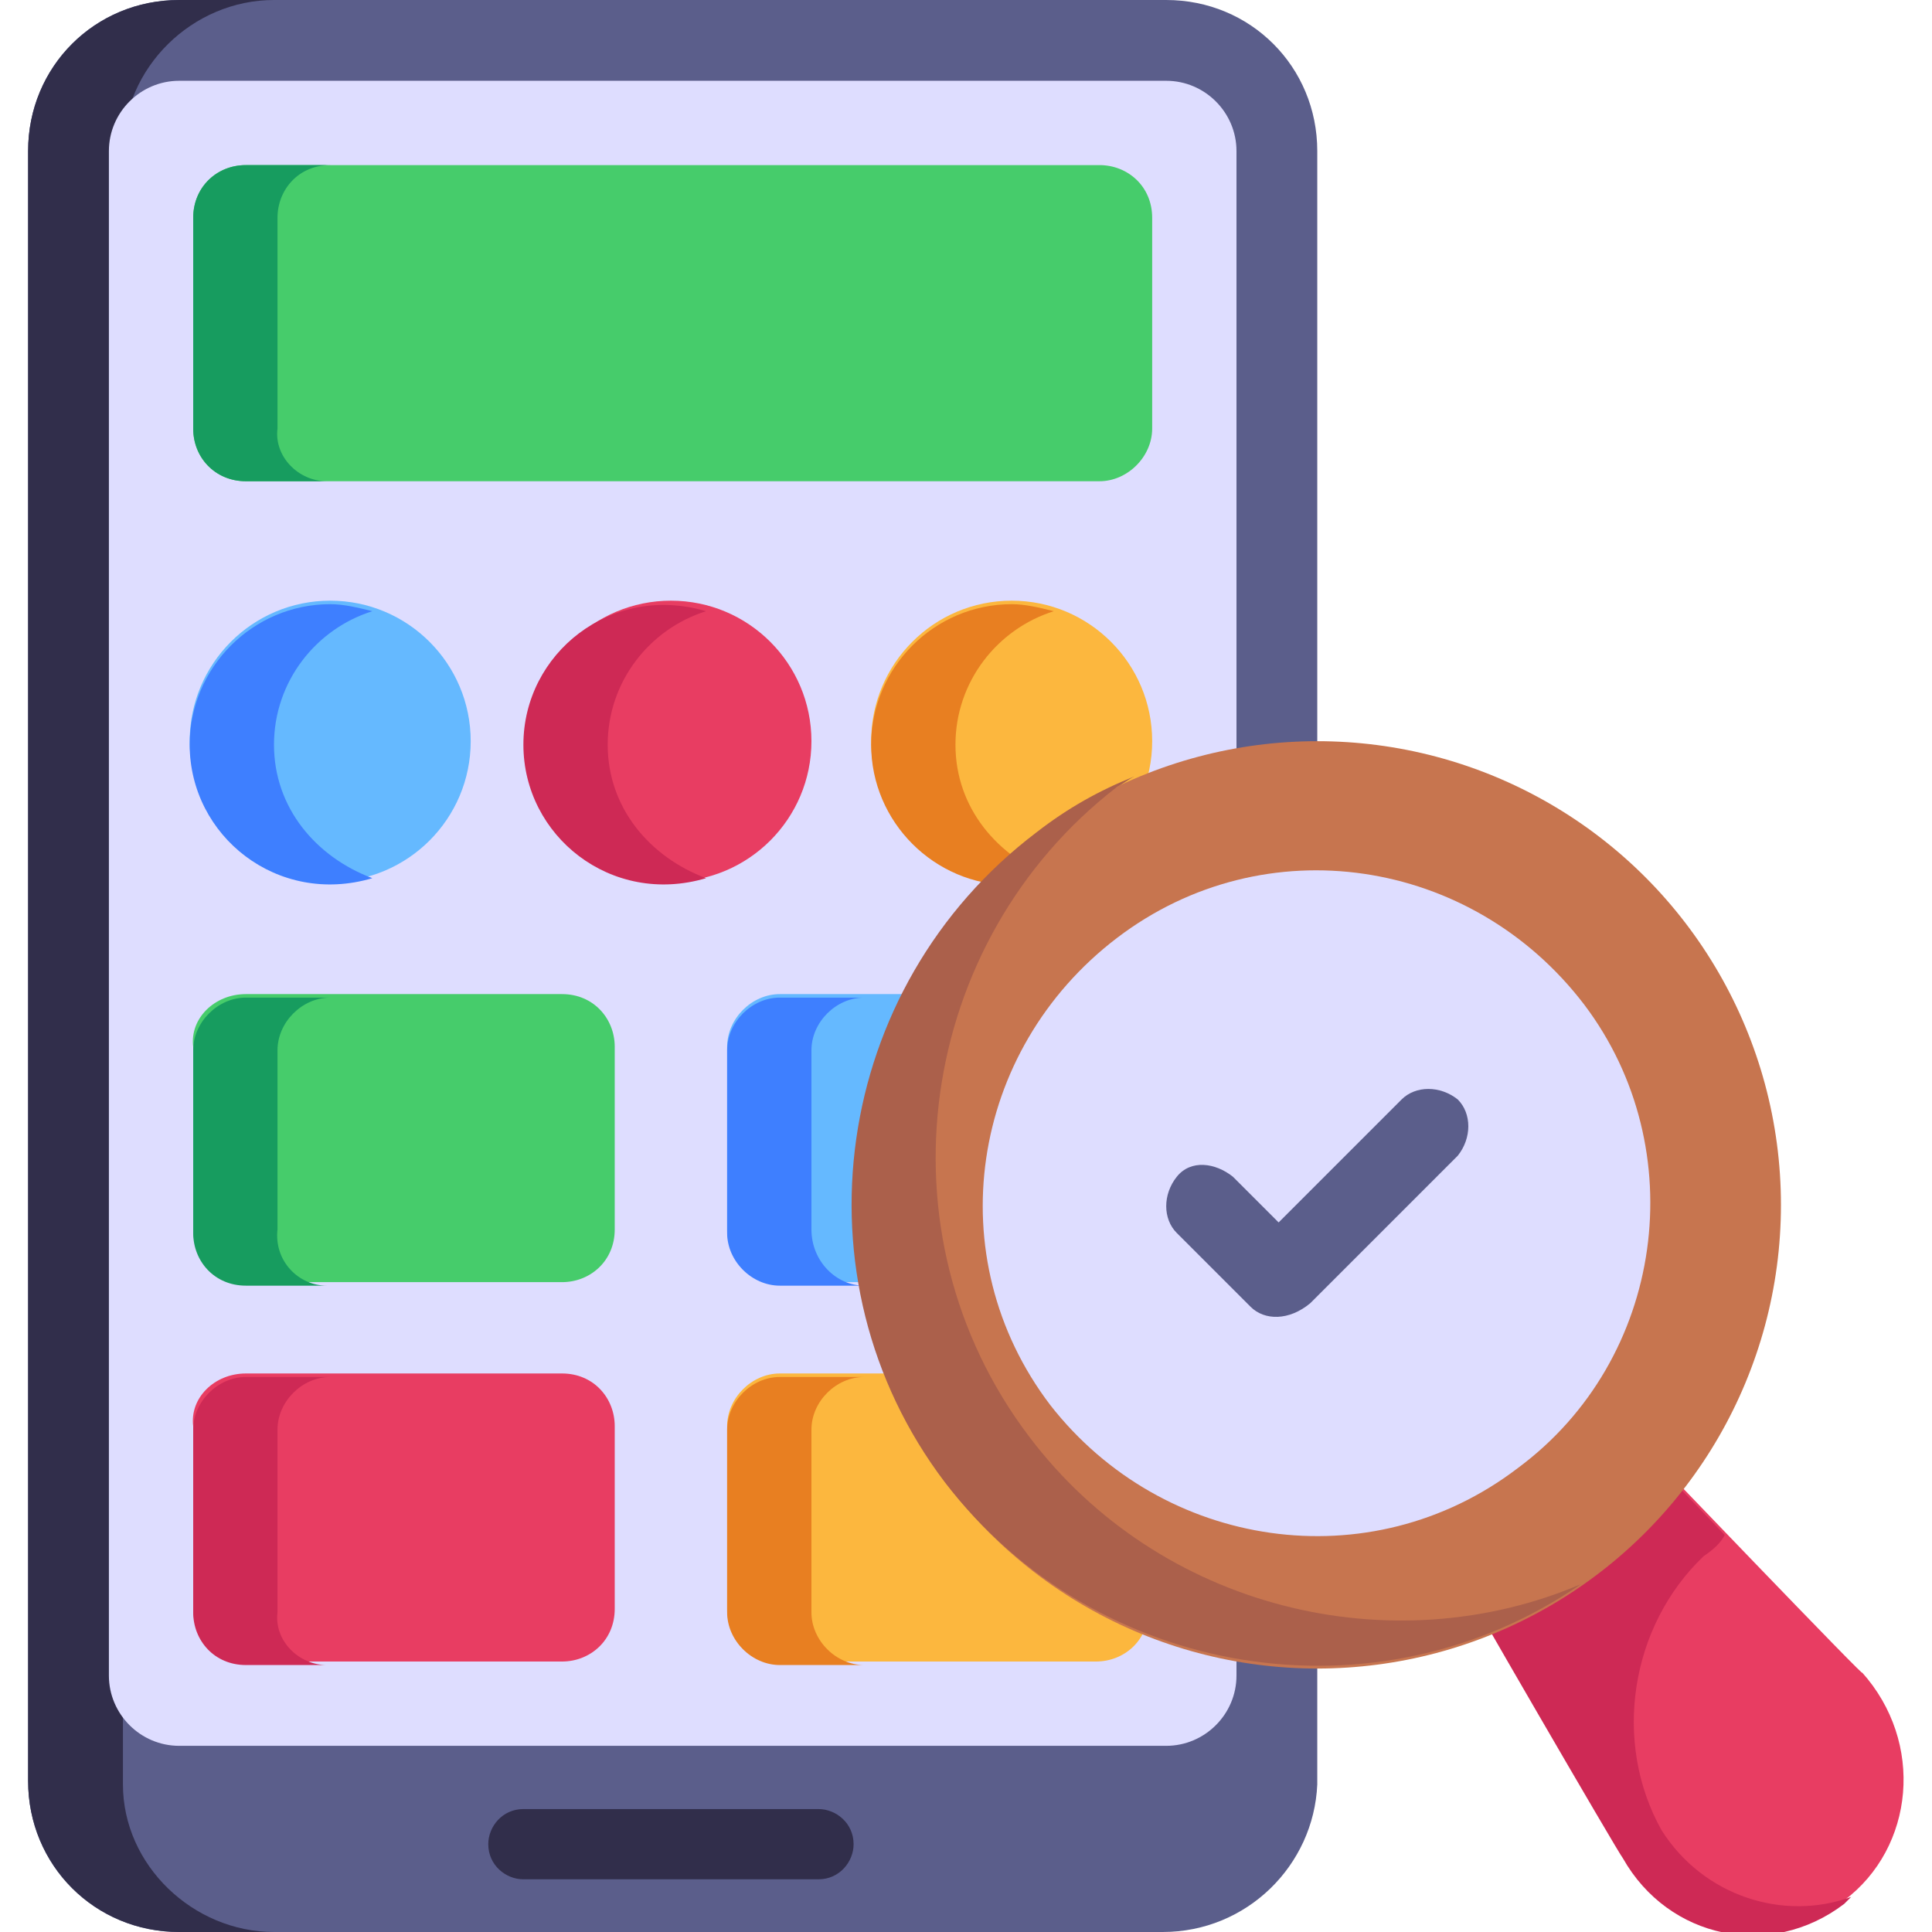 <svg xmlns="http://www.w3.org/2000/svg" xmlns:xlink="http://www.w3.org/1999/xlink" id="Layer_1" x="0px" y="0px" width="55px" height="55px" viewBox="0 0 55 55" style="enable-background:new 0 0 55 55;" xml:space="preserve"><style type="text/css">	.st0{fill:#5B5E8B;}	.st1{fill:#312E4B;}	.st2{fill:#DEDDFF;}	.st3{fill:#46CC6B;}	.st4{fill:#65B9FF;}	.st5{fill:#E83D62;}	.st6{fill:#FCB73E;}	.st7{fill:#179C5F;}	.st8{fill:#3E7FFF;}	.st9{fill:#CE2955;}	.st10{fill:#E87F21;}	.st11{fill:#C7754F;}	.st12{fill:#AB604B;}</style><g id="_x32_5">	<g>		<g>			<g>				<g>					<g>						<g>							<g>								<g>									<path class="st0" d="M33.1,55H5.1c-2.4,0-4.3-1.9-4.3-4.3V4.3C0.8,1.9,2.7,0,5.1,0h28.1c2.4,0,4.3,1.9,4.3,4.3v46.5          C37.4,53.1,35.5,55,33.1,55z"></path>								</g>							</g>							<g>								<g>									<path class="st1" d="M7.8,55H5.1c-2.4,0-4.3-1.9-4.3-4.3V4.3C0.8,1.9,2.7,0,5.1,0h2.7C5.5,0,3.5,1.9,3.5,4.3v46.5          C3.5,53.1,5.5,55,7.8,55z"></path>								</g>							</g>							<g>								<g>									<path class="st2" d="M5.1,49.7c-1.1,0-2-0.9-2-2V4.3c0-1.1,0.9-2,2-2h28.1c1.1,0,2,0.9,2,2v43.4c0,1.1-0.9,2-2,2H5.1z"></path>								</g>							</g>						</g>					</g>				</g>			</g>		</g>		<g>			<g>				<path class="st1" d="M24.3,52.5c0,0.5-0.4,1-1,1h-8.4c-0.5,0-1-0.4-1-1c0-0.5,0.4-1,1-1h8.4C23.8,51.5,24.3,51.9,24.3,52.5z"></path>			</g>		</g>	</g>	<g>		<g>			<g>				<path class="st3" d="M32.8,12.2v-6c0-0.9-0.7-1.5-1.5-1.5H7c-0.9,0-1.5,0.7-1.5,1.5v6c0,0.9,0.7,1.5,1.5,1.5h24.3     C32.1,13.7,32.8,13,32.8,12.2z"></path>			</g>		</g>		<g>			<g>				<g>					<path class="st3" d="M7,28.3h9c0.9,0,1.5,0.7,1.5,1.5V35c0,0.9-0.7,1.5-1.5,1.5H7c-0.9,0-1.5-0.7-1.5-1.5v-5.2      C5.4,29,6.1,28.3,7,28.3z"></path>				</g>			</g>			<g>				<g>					<path class="st4" d="M22.2,28.3h9c0.9,0,1.5,0.7,1.5,1.5V35c0,0.9-0.7,1.5-1.5,1.5h-9c-0.9,0-1.5-0.7-1.5-1.5v-5.2      C20.7,29,21.4,28.3,22.2,28.3z"></path>				</g>			</g>		</g>		<g>			<g>				<g>					<path class="st5" d="M7,39.1h9c0.9,0,1.5,0.7,1.5,1.5v5.2c0,0.9-0.7,1.5-1.5,1.5H7c-0.9,0-1.5-0.7-1.5-1.5v-5.2      C5.4,39.8,6.1,39.1,7,39.1z"></path>				</g>			</g>			<g>				<g>					<path class="st6" d="M22.2,39.1h9c0.9,0,1.5,0.7,1.5,1.5v5.2c0,0.9-0.7,1.5-1.5,1.5h-9c-0.9,0-1.5-0.7-1.5-1.5v-5.2      C20.7,39.8,21.4,39.1,22.2,39.1z"></path>				</g>			</g>		</g>		<g>			<g>				<g>					<circle class="st4" cx="9.4" cy="21.1" r="4"></circle>				</g>			</g>			<g>				<g>					<circle class="st5" cx="19.1" cy="21.1" r="4"></circle>				</g>			</g>			<g>				<g>					<circle class="st6" cx="28.8" cy="21.1" r="4"></circle>				</g>			</g>		</g>	</g>	<g>		<g>			<g>				<path class="st7" d="M9.3,13.7H7c-0.9,0-1.5-0.7-1.5-1.5v-6c0-0.9,0.7-1.5,1.5-1.5h2.4c-0.9,0-1.5,0.7-1.5,1.5v6     C7.8,13,8.5,13.7,9.3,13.7z"></path>			</g>		</g>		<g>			<g>				<g>					<path class="st7" d="M9.3,36.6H7c-0.9,0-1.5-0.7-1.5-1.5v-5.2c0-0.8,0.7-1.5,1.5-1.5h2.4c-0.8,0-1.5,0.7-1.5,1.5V35      C7.8,35.9,8.5,36.6,9.3,36.6z"></path>				</g>			</g>			<g>				<g>					<path class="st8" d="M24.6,36.6h-2.4c-0.8,0-1.5-0.7-1.5-1.5v-5.2c0-0.8,0.7-1.5,1.5-1.5h2.4c-0.8,0-1.5,0.7-1.5,1.5V35      C23.1,35.9,23.8,36.6,24.6,36.6z"></path>				</g>			</g>		</g>		<g>			<g>				<g>					<path class="st9" d="M9.3,47.4H7c-0.9,0-1.5-0.7-1.5-1.5v-5.2c0-0.8,0.7-1.5,1.5-1.5h2.4c-0.8,0-1.5,0.7-1.5,1.5v5.2      C7.8,46.7,8.5,47.4,9.3,47.4z"></path>				</g>			</g>			<g>				<g>					<path class="st10" d="M24.6,47.4h-2.4c-0.8,0-1.5-0.7-1.5-1.5v-5.2c0-0.8,0.7-1.5,1.5-1.5h2.4c-0.8,0-1.5,0.7-1.5,1.5v5.2      C23.1,46.7,23.8,47.4,24.6,47.4z"></path>				</g>			</g>		</g>		<g>			<g>				<g>					<path class="st8" d="M10.6,25c-2.7,0.8-5.2-1.2-5.2-3.8c0-2.2,1.8-4,4-4c0.4,0,0.8,0.1,1.2,0.2c-1.6,0.5-2.8,2-2.8,3.8      S9,24.4,10.6,25z"></path>				</g>			</g>			<g>				<g>					<path class="st9" d="M20.1,25c-2.7,0.8-5.2-1.2-5.2-3.8c0-2.6,2.5-4.6,5.2-3.8c-1.6,0.5-2.8,2-2.8,3.8S18.5,24.4,20.1,25z"></path>				</g>			</g>			<g>				<g>					<path class="st10" d="M30,25c-0.4,0.1-0.8,0.2-1.2,0.2c-2.2,0-4-1.8-4-4c0-2.2,1.8-4,4-4c0.4,0,0.8,0.1,1.2,0.2      c-1.6,0.5-2.8,2-2.8,3.8S28.4,24.4,30,25z"></path>				</g>			</g>		</g>	</g>	<g>		<g>			<g>				<path class="st5" d="M52.5,54.1c-2.1,1.6-5,1-6.3-1.3c-0.1-0.1-4.8-8.2-4.7-8.1l5-3.8c0.1,0.1,6.9,7.2,6.5,6.7     C54.8,49.6,54.5,52.6,52.5,54.1z"></path>			</g>		</g>		<g>			<g>				<path class="st9" d="M52.7,54c-0.1,0.1-0.1,0.1-0.2,0.2c-2.1,1.6-5,1-6.3-1.3c-0.1-0.1-4.8-8.2-4.7-8.1l5-3.8l0.1,0.1     c0.1,0.1,2.7,2.8,2.5,2.6c-0.1,0.2-0.3,0.4-0.6,0.6c-2.1,2-2.6,5.3-1.2,7.8l0,0C48.5,54,50.8,54.7,52.7,54z"></path>			</g>		</g>		<g>			<g>				<ellipse class="st11" cx="37.5" cy="34.3" rx="13.2" ry="13.2"></ellipse>			</g>		</g>		<g>			<g>				<path class="st12" d="M29.3,40.9c3.7,4.9,10.3,6.5,15.7,4.2c-5.8,4-13.8,2.7-18.1-2.9c-4.4-5.8-3.2-14.1,2.6-18.5     c0.9-0.7,1.8-1.2,2.8-1.6c-0.2,0.1-0.3,0.2-0.5,0.3C26.1,26.8,24.9,35.1,29.3,40.9z"></path>			</g>		</g>		<g>			<g>				<path class="st2" d="M43.2,41.8C39,45,33.1,44.1,29.9,40c-3.2-4.2-2.3-10.1,1.9-13.3c4.2-3.2,10.1-2.3,13.3,1.9     C48.2,32.7,47.4,38.7,43.2,41.8z"></path>			</g>		</g>	</g>	<g>		<g>			<g>				<path class="st0" d="M35.6,37.2l-2.1-2.1c-0.4-0.4-0.4-1.1,0-1.6s1.1-0.4,1.6,0l1.3,1.3l3.5-3.5c0.4-0.4,1.1-0.4,1.6,0     c0.4,0.4,0.4,1.1,0,1.6l-4.2,4.2C36.7,37.6,36,37.6,35.6,37.2z"></path>			</g>		</g>	</g></g></svg>